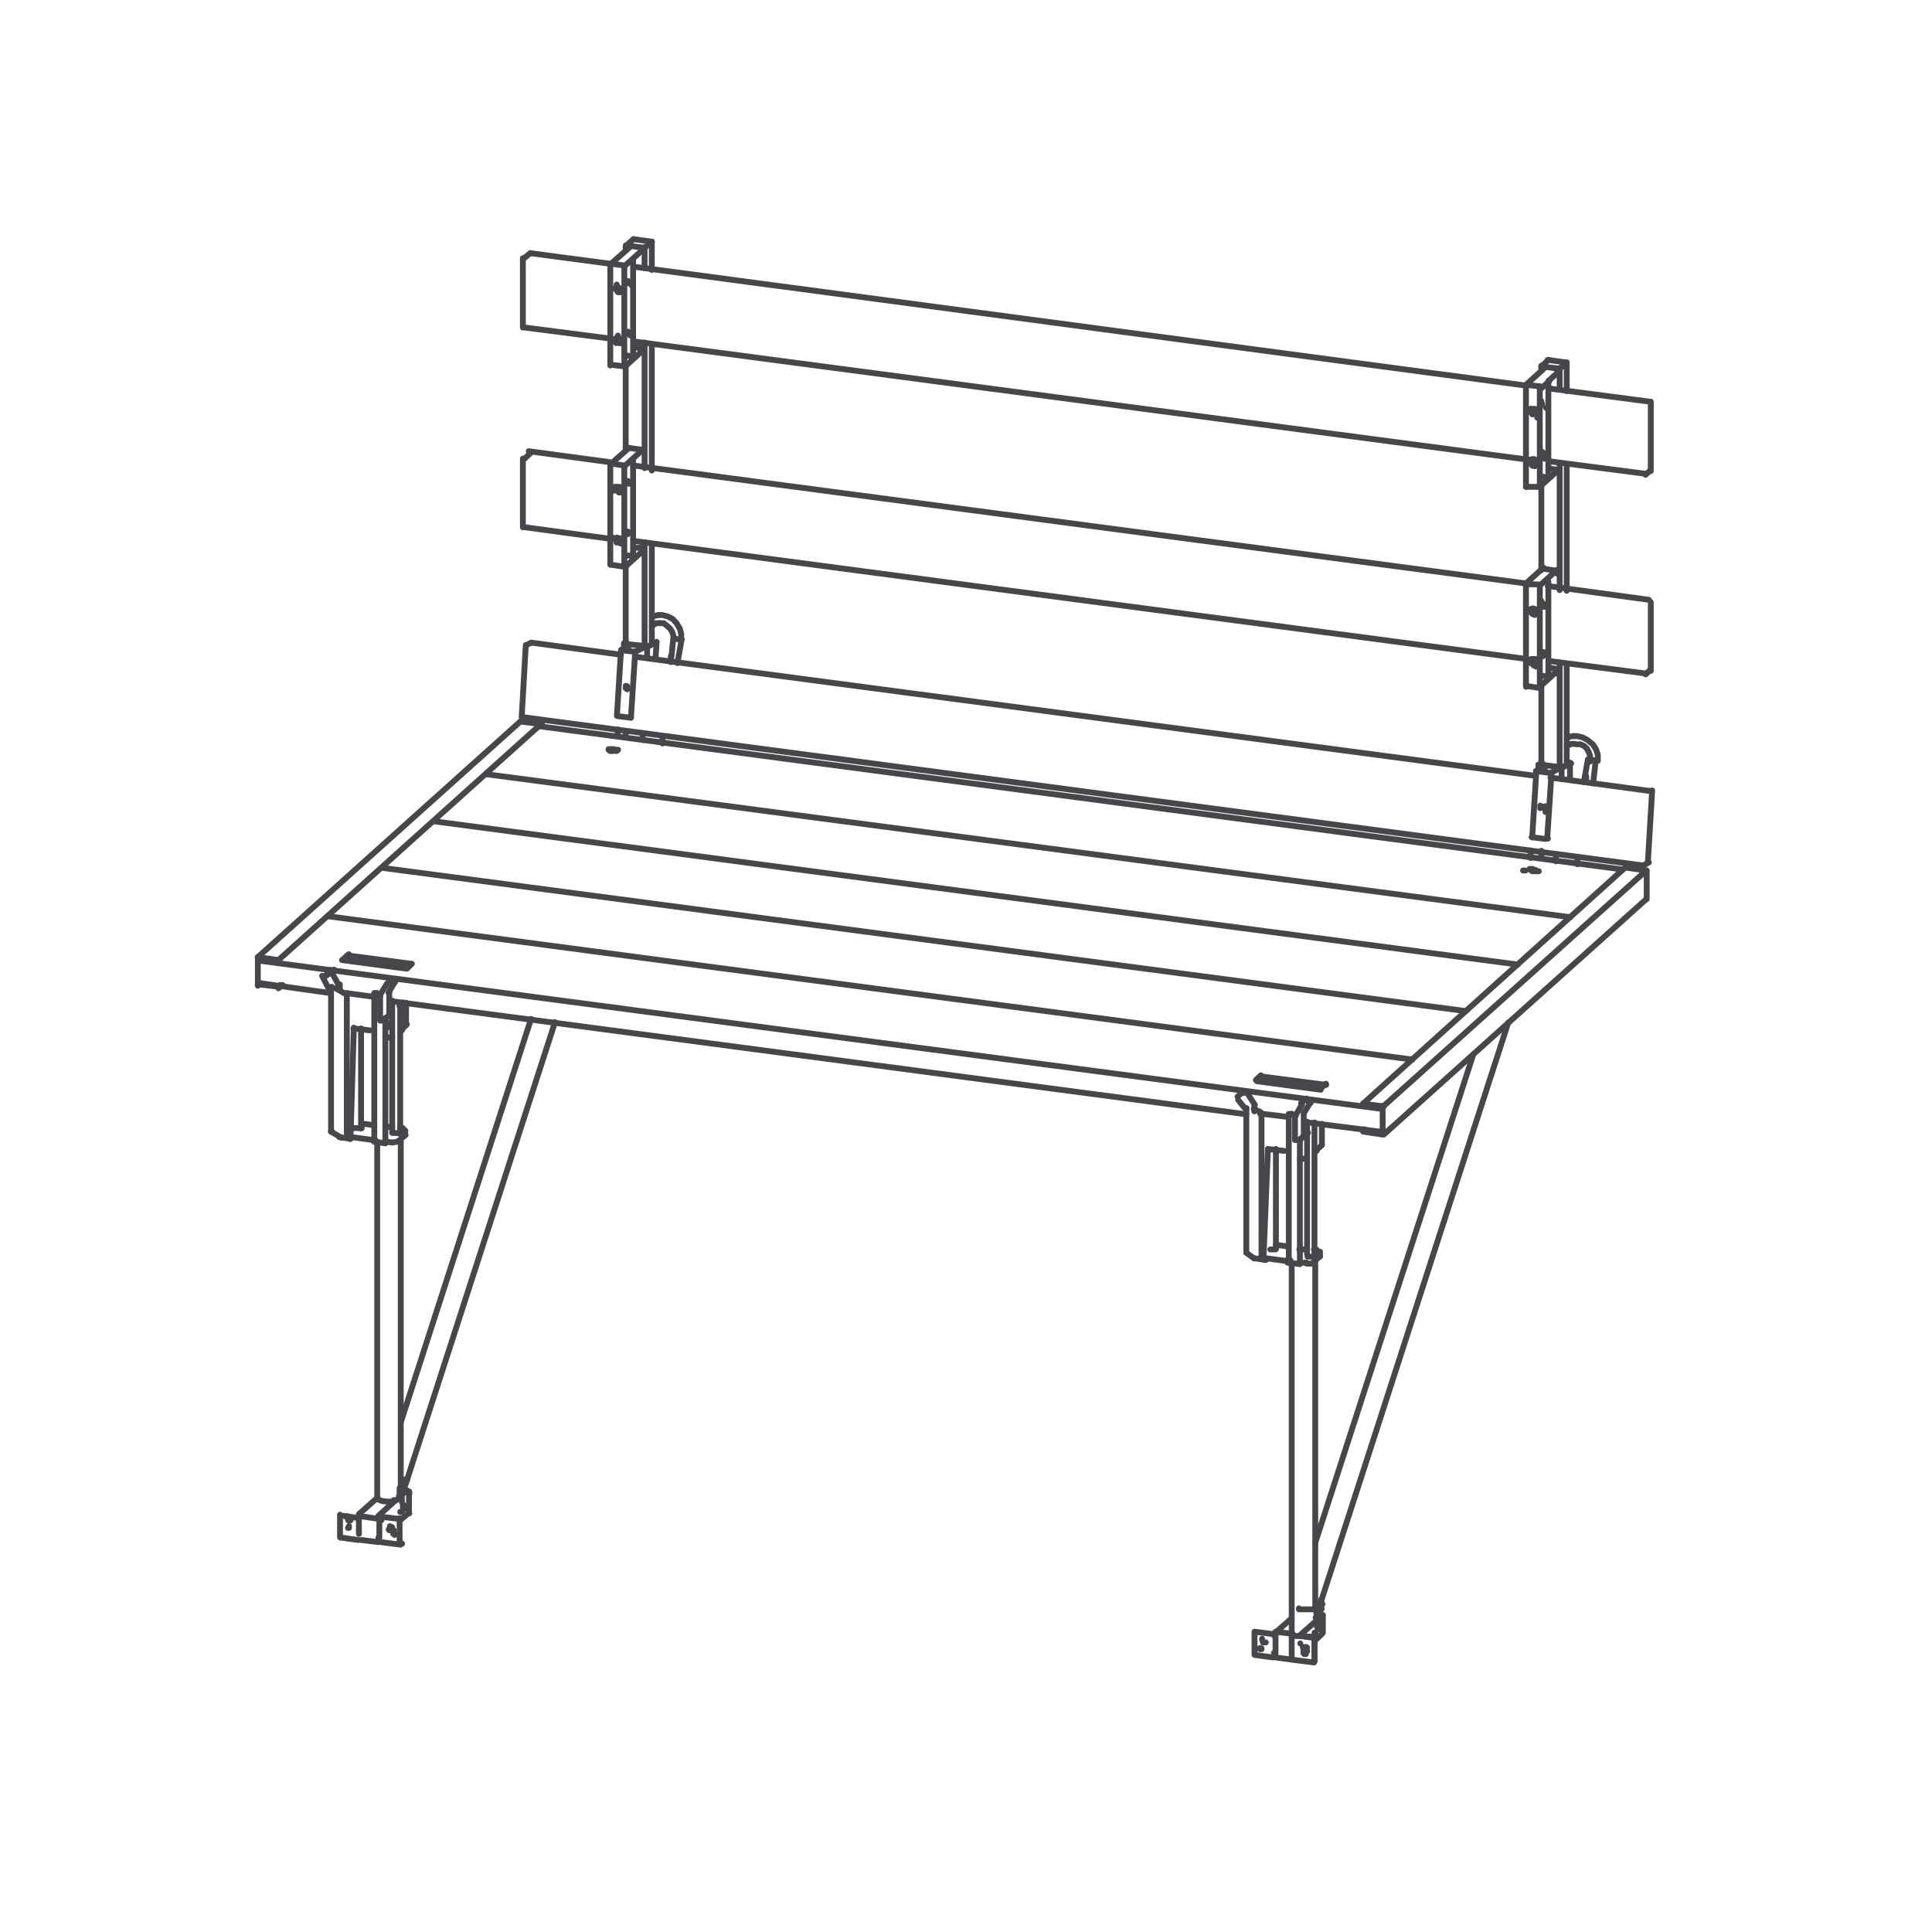 <svg xmlns="http://www.w3.org/2000/svg" viewBox="0 0 99.21 99.21"><defs><style>.a{fill:none;stroke:#46474b;stroke-linecap:round;stroke-linejoin:round;stroke-width:0.3px;}</style></defs><title>3.1._Unterbau kurz_NEU</title><path class="a" d="M13.24,49.15v1.47m1.06.13v-.09m0-1.28V49.3M17,50.81V52m0,6.11V50.68"/><line class="a" x1="17.45" y1="50.85" x2="17.45" y2="50.55"/><path class="a" d="M17.81,58.41V51"/><path class="a" d="M18.54,52.81v5.11m.68.51V51"/><path class="a" d="M19.52,51.11v1.23m.27,6.37V52.28m.2-.17V50.94m.15,7.24v-6.8m.41,6.74,0-6.44m.24,6.63v-.24m.06-5.45V51.49m0,0v1.09m6-39.32v3.56m0,6.73v3.53m.83,10.21v-.11M18,58.43l.17-5.66M27,33.13l-.21,3.69M19.22,51h.06m.6,1.68v.09m.7-1.07,0,0m14-18.85v-.21l-.06-.19-.11-.17-.14-.13L34.08,32l-.21,0m1.11.85,0-.29-.07-.28L34.74,32l-.19-.21-.25-.13L34,31.58h-.19m-2.47-18v5.19m0,5.07V29m.47-14.21V15m0,2.4v.19m0,7.48v.19m0,2.41v.19m.25-14.21v5.18m0,5.09v5.2m.07-16.51v.23m0,5.93V23.1m0,5.92v4.05m0,4.47v.26m.38-24.45v5m0,5.3v5M33,28.3v-.13m0-5V23.1M33,18V17.9m0-5v-.11m.1-.1v1.08m0,3.82v6.45m0,3.81v5.28m.37-.17V28m0-3.84V17.67m0-3.81V12.41M34,38.14v0m-2.11-4.77-.21,3.38m.36-3.72,0,.27m.58.15-.22,3.39m.83-3.66,0,.59m.43.07.06-.88m-2,4.86,0-.36m0,.25,0,.11M33,38l0-.36M34.45,34l.12-1.17m-.55,5,0,.35M34.45,34l0-.32m.34.37L35,32.83m-3.39-18,0,0,0-.05m0,.07v-.07m.23.13,0,.06m-.28,2.5,0-.05,0,0m0,.07v-.07m.23.13,0,.06m-.28,7.59,0-.07,0,0m0,.06V25m.23.15,0,0m-.28,2.51,0-.06,0,0m0,.06v-.06m.23.13,0,.06m.38-13.33v0l0,0m0,2.55v0h0m0,7.64v0l0,0m0,2.56v0l0,0M20.14,58.18l0,0,0,0h.06l.09,0,.08,0h.07l0,0m-3.9-8.07.34.66m.47-.26-.38-.7M32.19,27.34v0m0-2.56v0m0-7.65v0m0-2.58v0m-.53,13.31v0m.21,0,0,.05m-.23-10.29v0m.21,0,0,0M64,57v1.19m0,6.11V56.9"/><line class="a" x1="64.41" y1="57.07" x2="64.41" y2="56.77"/><path class="a" d="M64.78,64.63V57.2"/><path class="a" d="M65.52,59v5.11m.66.49V57.2"/><path class="a" d="M66.5,57.3v1.24m.25,6.37V58.5m.2-.17V57.16m.17,7.24V57.6m.38,6.8V57.64m.28,6.88v-.25m.1-6.56V58.8M70,56.67v.08M70,58v.08m1,.15V56.79m-6.12,7.86L65.11,59m1.07-1.77h.09m-47.73.72v0m2,.28v0M32.21,35.24l0,0M20.54,51.72l0,0m-.68-1.19-.38.62m.47-.17.34-.58M31.66,14.77l0,0m.19.21,0,0m-.19,2.36,0,0m.19.21,0,.05M31.66,25h0M31.25,38.5l.07.06h.08m.34-.06,0,0,0,0-.09,0m50,.6V38.8l-.07-.19-.1-.18-.13-.12-.19-.09-.2,0m1.09.85v-.3l-.08-.27-.16-.26L81.52,38l-.24-.13L81,37.8h-.17m-2.47-18V25m0,5.07v5.2M78.81,21v.2m0,2.4v.19m0,7.48v.19m0,2.41v.19m.26-14.23V25m0,5.09v5.2m.08-16.51v.23m0,5.92v4.35m0,5.92v4m0,4.49V44m.36-24.44v5m0,5.3v5m.45-.27v-.13m0-5v-.11m0-5.09v-.11m0-5V19m.13-.1V20m0,3.84V30.3m0,3.81v5.28m.36-.17V34.15m0-3.81V23.89m0-3.81V18.61M81,44.33v.05m3.56,1.79V44.7m.21-10.25V30.92m0-6.73V20.63m-5.88,19L78.68,43M79,39.27l0,.25m.67.2-.22,3.34m.74-3.65,0,.6m.43,0,0-.85m4,5.11.22-3.68M78.6,44.06l0-.39m0,.28v.11m1.3.17,0-.36m1.43-3.71L81.54,39M81,44l0,.34m.45-4.17,0-.32m.36.38.13-1.17m-3.36-18v0l0-.05m0,.05V21m.23.13,0,0m-.25,2.52v-.05l0,0m0,0v0m.23.13,0,0m-.25,7.6V31.3l0,0m0,.06v-.06m.23.13,0,.06m-.25,2.49v0l0,0m0,.06v-.06m.23.12,0,.07m.32-13.4v0m.06.06v0h0m0,2.51v0m.06.06v0h0m0,7.65v0l0,0m0,2.56v0l0,0M31.87,25.23l0,0m-.19,2.37h0m.19.19,0,0m-12,24.88,0,0M27.23,13l-.28.23M20.67,57.94l.15.13m-1-5.58.05,0,0,.07v.08m46.3,12v0"/><polyline class="a" points="34.58 32.79 34.6 32.79 34.66 32.81 34.74 32.81 34.83 32.83 34.91 32.83"/><path class="a" d="M32.21,27.36l0,0m0-2.58,0,0m0-7.67,0,0m0-2.58,0,0m34.93,50v0l.06,0h.22l.06,0,0,0m-3.9-8.05L64,57m.44-.26L64,56.05M79.15,33.54v0m0-2.58v0m0-7.65v0m0-2.58v0M78.62,34v0m.21,0,0,0M78.62,23.7v-.07m.21,0,0,.07M65.52,64.14l0,0m2,.26v0M79.17,41.46v0l0,0M66.86,56.71l-.36.62m.45-.17.36-.58M78.62,21l0,0m.19.19,0,.05m-.19,2.38,0,0m.19.19,0,0m-.19,7.46,0,0m.19.21,0,0M32.53,12.28l-.36.32m.13.13-.92.81M33,12.83l-.9.81m1.37-1.23-.37.32m-1,6.09L33,18m-5.77,5.28-.28.26M32.3,23l-.92.81M33,23.1l-.9.81m0,5.2.9-.81m-6.28,8.75L13.24,49.15m.19.13,0,0m14.4-12.14L14.3,49.3m-.92,1.19,0,0m1,.09,0,0m.13,0-.13.11m3.53-1.69-.27.24m-.66.61-.26.24m.43-.3-.28.23M32.23,14.54h0l0,0v0m.08,2.62v0h0m-13,41.48-.07,0m-1.7-.21L17,58.11m1,.37-.05,0m2.35-8.07-.15-.1m12-15,0,0v0"/><polyline class="a" points="81.54 39.01 81.62 39.01 81.7 39.03 81.79 39.03 81.88 39.05"/><path class="a" d="M79.17,33.56l0,0m0-2.58,0,0M78.21,44.7l0,0,.07,0,.06,0m.36-.08,0,0-.06,0h-.09m.07-10.77,0,0m.19.22,0,0M20.18,50.26l-.28.23m1-.75.25-.25M34,38.12l0,0m0,0,0,0m-14,14-.28.25m1-.89-.21.17m-.4.36-.35.32m1.13.26,0,0m-.06,5.69-.37.31M79.51,18.48l-.36.34m.11.13-.9.81m2.09-1.15-.36.32m-.13.23-.4.36m0,.05-.4.36M20.88,52.62l-.23.21m11.58-28h0m0,2.6h0m-15,23.32.36.2M66.18,64.84l-.06,0M19.35,51l.17.13m44.89,13.5L64,64.33m2.34-7.13.19.1M65,64.7l-.07,0m2.37-8.07-.17-.11m.49,7.69.15.11m-36-36.63,0,0,0,0M31.81,25l0,0,0,0,0,.07m-.08-7.84,0,0,0,.07m-.06-2.69,0,0,0,.07,0,0M79.17,41.46l0,0v-.05m0-18.08,0,0m0-2.58,0,0M79.07,25l.89-.81m4.54.19.25-.23m-5.49,5-.9.81m1.6-.7-.89.81m0,5.2.89-.81m4.54.17.25-.24m-20,20.83-.26.24m-.66.61-.28.24m3.54.1-.28.24m1-.75.28-.25M81,44.33l0,0m0,0,0-.05m-14,14-.26.25m.43-.36-.37.32m16.72-14L70,56.67M67.88,58.8l0,0m3.13-2,0,0M84.54,44.7,71.06,56.79m-1,1.2,0,0m.92.06,0,0M84.54,46.17,71.06,58.26m-3.22.58-.23.21m-.49.45h0M79.19,20.74l0,0h0l0,0m.08,2.61,0,0h0m0,7.66h0m0,2.6h0M31.64,14.77l0,0h.06l.07,0m.06.19,0,0m0,0,0,0h-.07l-.06,0,0,0,0,0,0-.06m.05,2.51,0,0h.06m0,0h.07m.06.21,0,0m0,0,0,0h-.07l-.06,0,0-.05,0,0,0-.06M31.64,25l0,0h.06l.07,0m.06.21h0m0,0,0,0h-.07l-.06,0,0,0,0-.06,0,0m.05,2.49,0,0h.06l.07,0m.06.21h0m0,0,0,0h-.07l-.06,0,0,0,0-.06,0-.05m32.57,29.2.36.17M32.19,27.4h0v0m.08,0h0m0-2.56h0v0m.08,0h0m0-7.62,0,0v0m.08,0,0,0m0-2.57,0,0M78.77,33.86l0,0,0,.06m-.06-2.68,0,0"/><path class="a" d="M78.81,31.28l0,.06,0,.05m-.08-7.82,0,0,0,0M78.77,21l0,0,0,0,0,.06M67.78,64.52l-.37.32M19.86,52.75l0,0m0,0,0,0m0,0-.05,0M78.62,21l0,0,0,0,.07,0m.06.21-.06.07H78.7l0,0-.08-.09v-.06m0,2.51,0,0,0,0,.07,0m.06.21-.06.07H78.7l0,0-.08-.09v-.06m0,7.58,0,0h0l.07,0m.06.19,0,0m0,0,0,0H78.7l0,0-.08-.08v-.05m0,2.5,0,0h0l.07,0m.06.19,0,0m0,0,0,0H78.7l0,0L78.58,34v-.07m-60,24-.05,0-.06,0h-.15l-.08,0-.05,0v0M27.29,33l-.28.13M32.17,33l-.11.07m.21.15-.36.19M33,33.28l-.38.19M33.68,33l-.45.22m-1.1,2v0h0m0,.12h0m0-20.85h0m0,2.6h0m0,18.25h0l0,0,0,0,0,0v0h0m.08.06h0m0-.08,0,0v0l0,0v0m46.94-1.62,0,0m.08,0,0,0m0-2.54,0,0m.08,0,0,0m0-7.6,0-.05m.08,0,0,0m0-2.57,0,0M65.5,64.16l0,0-.06,0h-.15l-.06,0,0,0,0,0m14-24.94-.13.07m.24.14-.39.18M80,39.5l-.38.19m1.06-.49-.45.21m-.74,3.65-.07,0m5,1.36.25-.13M17.07,49.85l-.17.06m-.11.17-.15.07M32.15,24.7h0m0,2.6h0m46.94-6.65,0,0m0,2.62,0,0M17.81,58.41h0l0,0h-.07l0,0h0l0,0m47.22,6.28h0l0,0h0l-.07,0,0,0h0M31.78,27.85l0,0-.06,0,0-.07m.12-2.49h0l-.06,0,0-.06m0,0v0m47.09,9,0,0,0,0,0-.07m.49,7.54,0,0V41.4l0,0m0,0,0,0h0v.06M64,56.05l-.15.08M79.09,41.37h0m0,.13h0m0-10.58h0m0,2.6h0M66.75,64.91l-.57-.07M65,64.7l-.6-.09m-44.62-5.9-.57-.09M18,58.48l-.58-.09m.36,0,.17,0m1.17.17.17,0m45.46,6,.16,0m1.18.15.17,0M18.05,58.39l1.1.15m.64.08.35.05M65,64.61l1.11.15m.63.08.35,0M17,58.11l.05,0M64,64.33H64m3.6-.17-.13,0m-.38,0-.37,0M66.09,64l-.57-.08m-44.85-6h-.13m-.4-.06-.35,0m-.66-.09-.57-.08M67.1,59.5l-.35,0"/><path class="a" d="M20.14,53.28l-.35,0m-1.64-.47.84.1M65.11,59l.83.1m1.67,0-.07,0m-46.89-6.2h-.07m-1.06-.49.19,0M66.5,58.54l.19,0m-53.45-8,1.06.13M70,58.11l1,.15m-.09-.1L70,58M13.38,50.49,17,51m3,.4,44,5.82m3,.4,4,.51M17.81,51l1.41.19m45.56,6,1.4.17m.13-.17h0M64,56.9H64M19.35,51h-.07m-2.23-.3H17m-3.62-1.36,57.55,7.6m.13-.13-1-.12M14.3,49.3l-1.06-.15m4.32.15,3.3.44m43.68,5.78,3.28.44m.28-.25-3.3-.43M21.11,49.49l-3.28-.43m-.91-2,55.61,7.35M19.67,44.57l55.6,7.35M22.33,42.18l55.61,7.35M25,39.76,80.64,47.1M17.81,51h0l0,0h-.07l-.08,0h0M64.78,57.2l0,0h0l0,0h-.07l0,0,0,0M17.05,50.68h0l0,0h0l0,0h0M64,56.9h0l0,0h0l0,0M31.78,17.58l0,0-.06,0,0,0m47.09,14,0,0,0,0,0-.07v0M31.78,15l0,0-.06,0,0-.06v0m47.09,9,0,0,0,0,0,0m.13-2.49,0,0,0,0,0,0V21m-.26,23.74h.22l.06,0,.06,0,0,0m-.17-.07-.1,0-.09,0-.08,0,0,0,0,0M31.4,38.56l.11,0,.17,0,0,0,0,0m-.15-.09H31.4l-.08,0-.07,0v0m48.84.89.1,0M33.1,33.17l.13,0m-5.49,4.13,55.6,7.35M81,44.33h0M34,38.14l0,0M84.54,44.7l-1.07-.15M27.78,37.18l-1.06-.13m.08-.23,57.55,7.62m-5-1.36-.7-.09M32.4,36.86l-.7-.09M27.29,33l4.6.62m.77.11,46.19,6.11m.77.09,5.2.7m-5.24-.94-.71-.1M32.62,33.47l-.71-.08m.26-.32.93.1m46.05,6.1.94.12M33.47,33l.21,0m46.77,6.2.19,0m-1.57-3.87-.71-.11M32.1,29.11,31.38,29m.77-.47.4,0m46.56,6.16.4.06M32.59,28.13l.41,0m46.56,6.16.4.06M27,27.08l4.43.6m.26,0,.21,0m.74.11,45.77,6.05m.26,0,.19,0m.75.11,4.94.64m-5.29-1.11h0M32.25,27.36h0m0-.06h0l0,0v0m46.9,6.16h0l0,0v0m0-2.6h0M32.25,24.76h0m0-.06h0l0,0,0,0v0m46.9,6.16h0l0,0v0m-52-7.69,4.15.56m1.21.17,45.77,6.05m1.2.14,5.19.71m-5.68-.79L78.36,30M32.1,23.91l-.72-.11M80,29.32l-.7-.11M33,23.1,32.3,23M79.07,25,78.36,25M32.1,18.82l-.72-.09m.68,14.32.11,0M79,39.27h.13M67.1,64.89l.31,0M19.84,52.77h-.05m0,0h0"/><path class="a" d="M81.88,39.05h0m-47-6.22H35"/><path class="a" d="M32.15,18.25l.4.06m46.56,6.15.4.07M32.59,17.84l.41.06m46.56,6.16.4.06m-53-7.3,4.43.57m.26.05.21,0m.74.1,45.77,6.05m.26,0,.19,0m.75.1,4.94.64m-5.29-1.11h0M32.25,17.09h0m0-.06h0l0,0v0m46.9,6.14h0l0,0v0m0-2.57h0M32.25,14.5h0m0-.07h0l0,0v.05m46.9,6.13h0l0,0v0M27.23,13l4.15.55m1.21.15L78.36,19.8m1.2.15,5.19.68m-5.68-.79-.71-.08M32.1,13.64l-.72-.1m.79-.94.93.13m46.05,6.09.94.11M32.53,12.28l.94.13m46,6.07.94.13M20.14,58.67l.31-.05m-1.89-.95h0M80.83,37.8h-.1l-.26.08h0m-46.6-6.3h-.08l-.28.08,0,0m45.34,2.39h-.06m.06-2.6h-.06m-46.9-3.62h-.07m47-4.05h-.06m-46.9,1.45h-.07m47-4h-.06"/><path class="a" d="M81.92,39.05h0M35,32.83h0"/><path class="a" d="M80.85,38.2l-.17,0-.17.09-.06.06M33.87,32l-.17,0-.17.11-.06.06M31.85,17.58h-.07M31.85,15h-.07"/><line class="a" x1="19.37" y1="76.9" x2="19.37" y2="58.65"/><line class="a" x1="20.58" y1="76.45" x2="20.58" y2="58.52"/><line class="a" x1="20.58" y1="73.04" x2="27.27" y2="52.32"/><line class="a" x1="20.62" y1="76.86" x2="28.5" y2="52.49"/><line class="a" x1="20.52" y1="79.13" x2="20.52" y2="77.96"/><line class="a" x1="19.37" y1="76.92" x2="18.43" y2="77.75"/><line class="a" x1="19.99" y1="78.58" x2="20.14" y2="78.43"/><line class="a" x1="20.52" y1="78.09" x2="20.92" y2="77.75"/><line class="a" x1="66.33" y1="64.9" x2="66.33" y2="85.16"/><line class="a" x1="67.54" y1="82.63" x2="67.54" y2="64.72"/><line class="a" x1="67.54" y1="79.22" x2="75.66" y2="54.13"/><line class="a" x1="67.58" y1="83.03" x2="77.45" y2="52.51"/><line class="a" x1="67.5" y1="85.31" x2="67.5" y2="84.12"/><line class="a" x1="66.33" y1="83.1" x2="65.41" y2="83.91"/><line class="a" x1="66.97" y1="84.74" x2="67.12" y2="84.61"/><line class="a" x1="67.5" y1="84.27" x2="67.88" y2="83.91"/><polyline class="a" points="20.28 77.07 20.22 77.09 20.18 77.09 20.11 77.11 19.84 77.11 19.77 77.09 19.67 77.09 19.62 77.07 19.58 77.07 19.54 77.05 19.45 77 19.43 77 19.39 76.96"/><line class="a" x1="19.37" y1="76.9" x2="19.37" y2="76.94"/><path class="a" d="M19.37,76.94l0,0m1.15,0,0-.27,0-.26m-.3.62.13,0,.13-.07,0-.06,0-.06M20.52,78l-1-.12m-1.09.89v-.89m1,1.08h.05v0h0v0m0-.9v.9m0-.9v0h0v0h0v0h0m-.89-.19.89.13m.11.06-.11-.06m1.09,1.32-1-.13m-.13,0-.89-.11m-.15,0-.94-.13m0-1.17v1.17m.94-1-.94-.13m2.73.94,0,0v0l0,0,0,0,0,0h0l0,0h0l0,0h0l0,0h0v0l0,0,0,0v0l.07.06h0l0,0h0l0,0h0l0,0h0v-.06l0,0m-2.39-.3v0l0,0v0l.05,0,0,0h0l0,0h0l0,0m0,0h0l0,0v0h0v-.1l0,0v0l0,0,0,0h0l0,0h0l0,0,0,0h0v0l0,0v0m2.73.91v0m-.58-.69v0l0,0v0l0,0h.15m-.2-.21v0h0v.06m1-1.72,0-.11-.1-.06m.1,1.17,0,0v0h0"/><path class="a" d="M21,77.71v-.07m-.37,0h-.08m.45-.91v.89m-.26-.21v-.11l0,0v0l0,0h-.05l0,0,0,0,0,0v0l0,0v.06l0,0v.17l0,0v0h0v0h0l.07-.06v0l0,0v-.06l0,0v-.11m-2.88.77v0l0,0v0l0,0,0,0H18m-.17-.22h0v.09m.6.64,0,0m2.21-1.62,0,0m0,0v0l0,0v.12l0,0v.06l0,0v0l0,0v0l0,0v0h0m.17-1.17h.11m46.43,6.67h0l-.06,0h-.45l-.06,0h0l-.08,0h0l0,0,0,0,0,0m0-.05v.05h0m1.15,0,0-.26,0-.25m-.29.62.12,0,.13-.06.06-.07"/><path class="a" d="M67.56,83.07l0,0M65.5,84h0l0,0v0m0,.9V84m0,.9v0h0v0l0,0h0m0-1.11.89.11m1.09.15L66.36,84m1.12,1.37-1.1-.14m0,0-.89-.12m-.13,0-.94-.13m0-1.19v1.19m.94-1.07-.94-.12m2.71,1v0l0,0v0l-.05,0h0l0,0h-.1v0l-.05,0v.1l.05.05v0h0l0,0h.08l0,0,0,0v0l0,0v0m-2.36-.32v.07l0,0v0l0,0h0l0,0h.08l0,0h0l0,0v0l0,0v0l0-.05v0l0,0h0l0,0h-.1l0,0v0l0,0v0M66.71,84l.77.11h0v0h0m0,1.17,0,0m-.58-.7v0l0,0v0l0,0h0l0,0,0,0h.06l0,0h0m-.19-.19v0h0v0m1-1.7-.05-.11-.08-.06m.08,1.15h0v0h0v-.06"/><path class="a" d="M67.56,83.84l-.06,0m.43-.89v.89m-.26-.23v-.11l0,0v0l0,0h0l0,0h0v0l0,0v0l0,0v0l0,0v.1l0,0v0l0,0v.06l0,0v0h0v0h0v0h0l0,0v0l0,0v0l0,0v0l0,0v-.15m-.72.46v0h0m-2.1.32v.05l0,0,0,0h0l0,0H65l0,0h0m-.19-.19h0v.06m.61.66,0,0m2.21-1.62v0l0,0v.21l0,0m0,0v.09l0,0v0l0,0,0,0m.15-1.18.13,0"/><line class="a" x1="20.28" y1="77.07" x2="19.43" y2="77.84"/><line class="a" x1="20.82" y1="76.58" x2="20.65" y2="76.75"/><line class="a" x1="20.11" y1="78.41" x2="19.96" y2="78.54"/><line class="a" x1="67.5" y1="84.14" x2="67.5" y2="85.31"/><line class="a" x1="67.93" y1="82.93" x2="66.78" y2="83.95"/><line class="a" x1="67.07" y1="84.57" x2="66.93" y2="84.71"/><line class="a" x1="65.5" y1="83.95" x2="65.44" y2="84.01"/></svg>